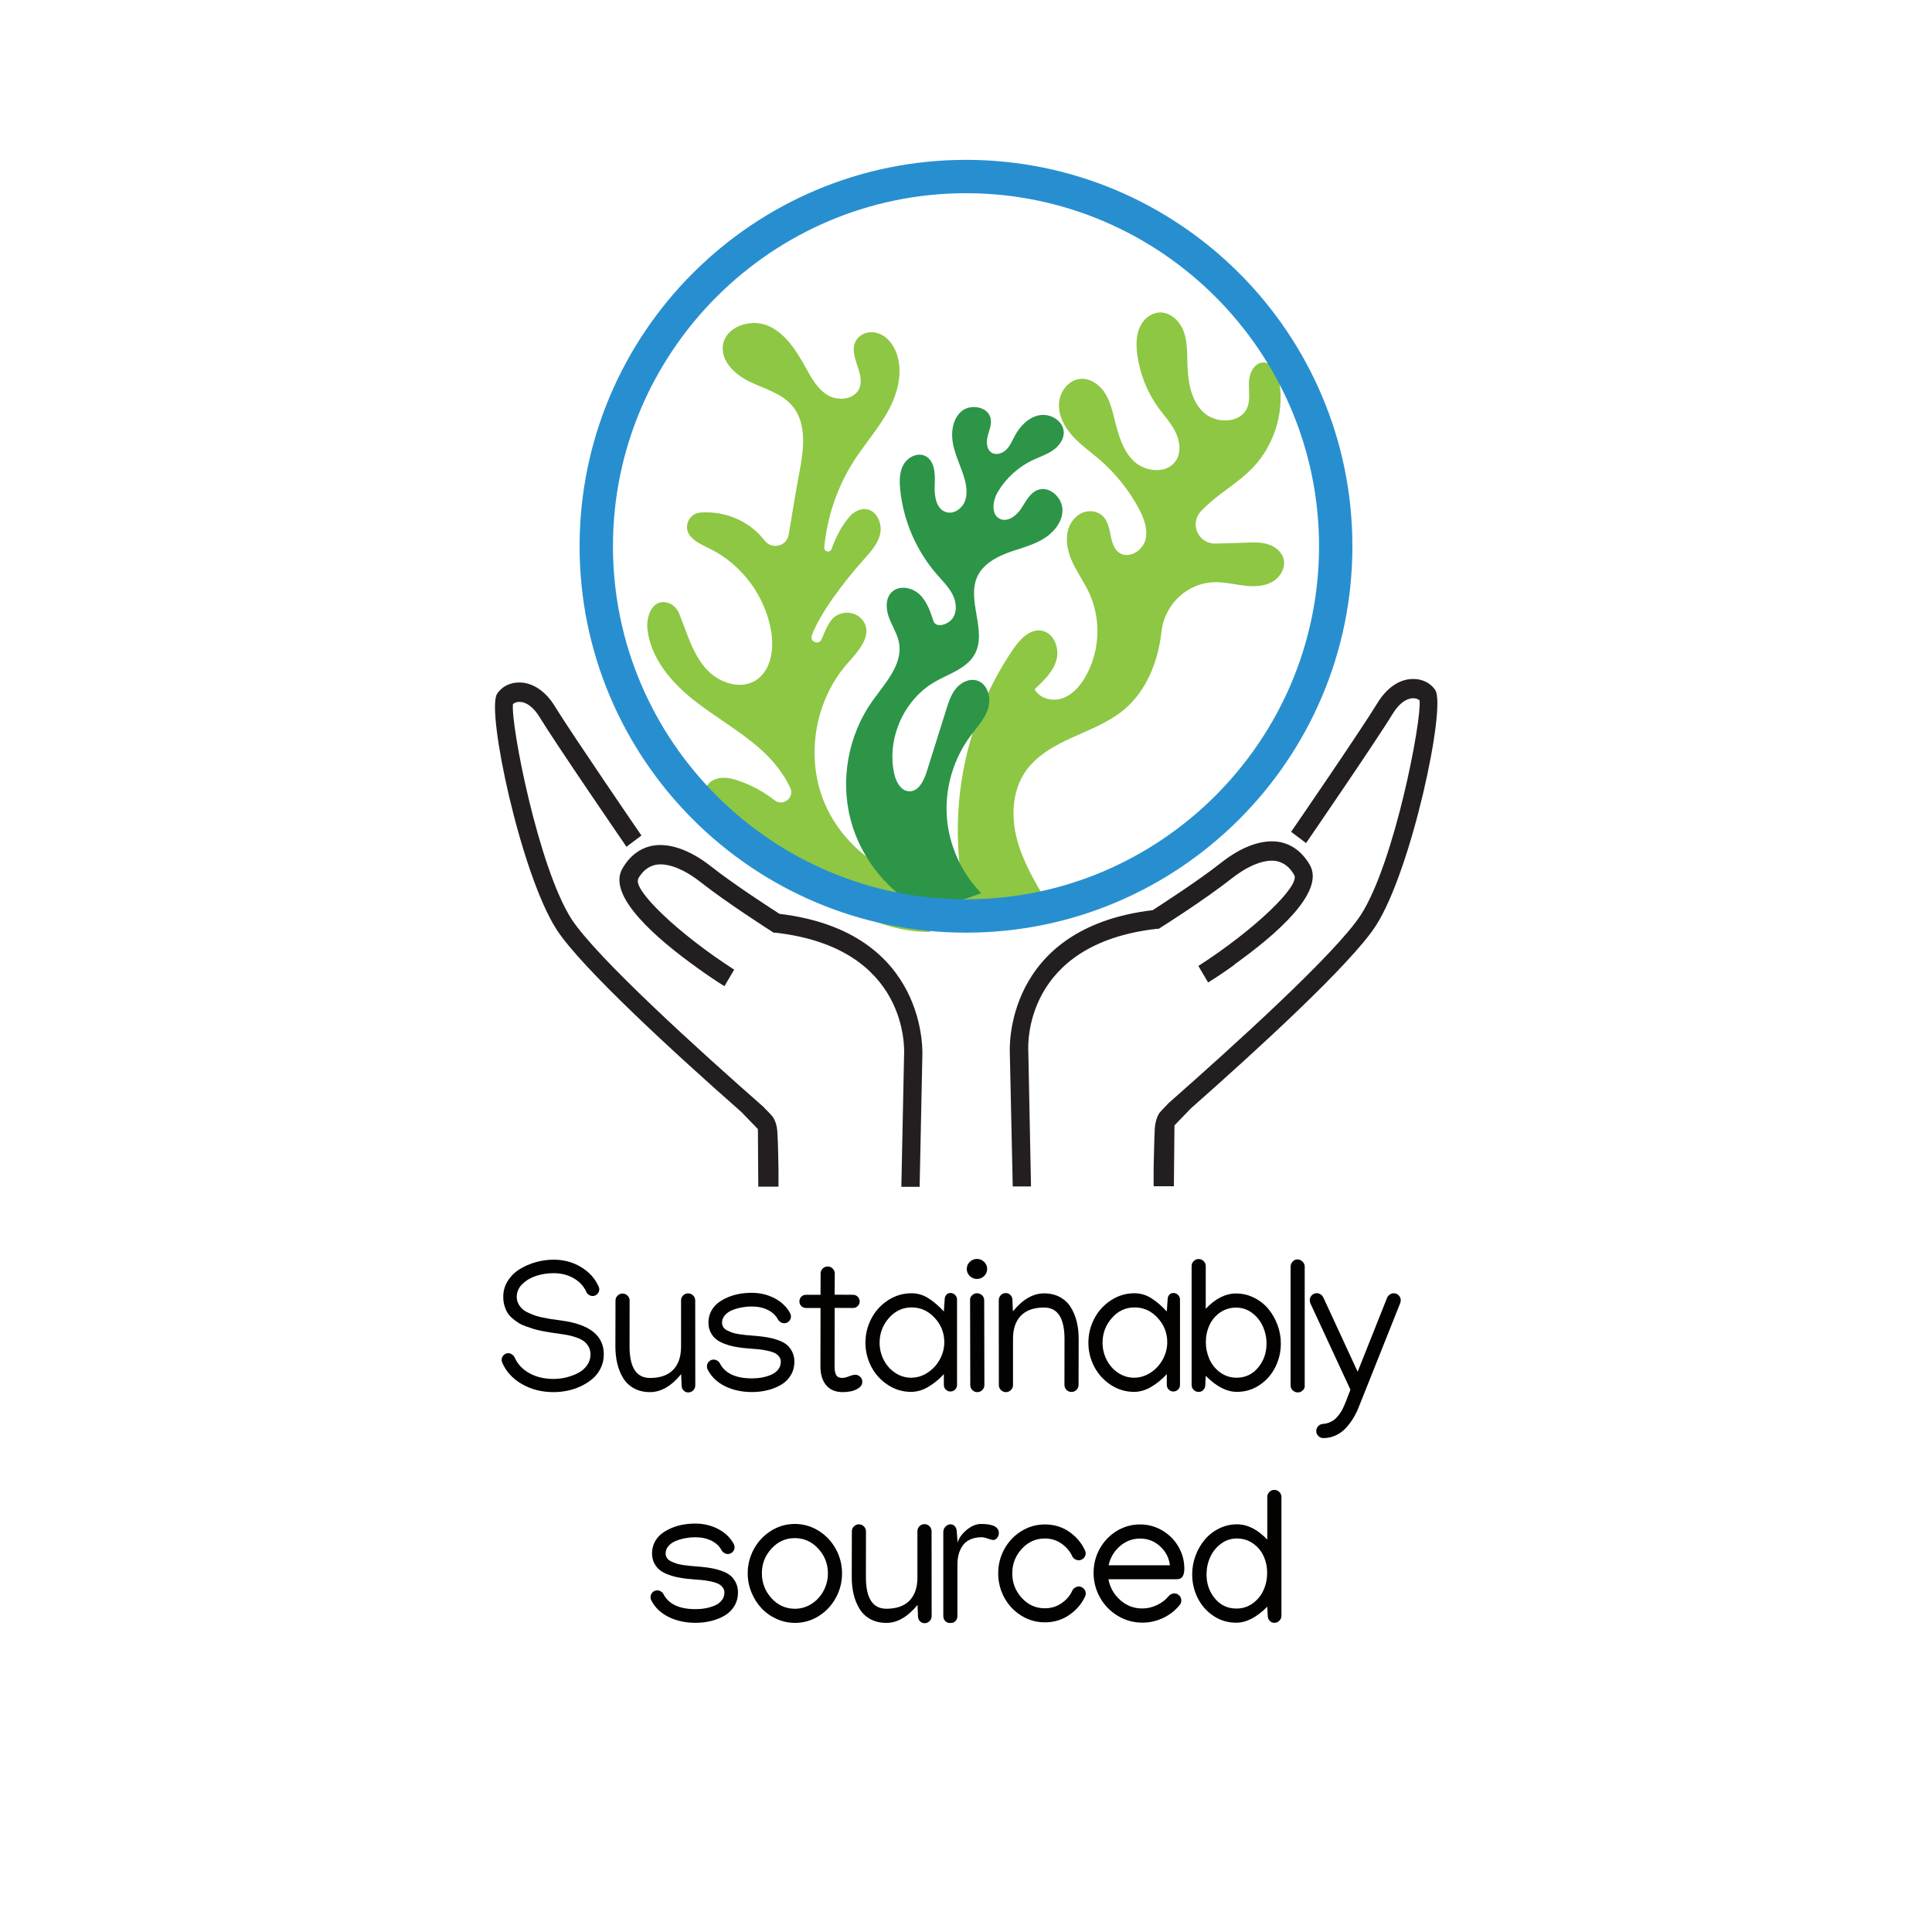 <svg version="1.2" preserveAspectRatio="xMidYMid meet" height="1080" viewBox="0 0 810 810" zoomAndPan="magnify" width="1080" xmlns:xlink="http://www.w3.org/1999/xlink" xmlns="http://www.w3.org/2000/svg"><defs><clipPath id="fdded4d88b"><path d="M 207 284.586 L 603 284.586 L 603 497.586 L 207 497.586 Z M 207 284.586"></path></clipPath><clipPath id="2cf02bf840"><path d="M 243 67.02 L 567 67.02 L 567 391.02 L 243 391.02 Z M 243 67.02"></path></clipPath></defs><g id="77633456f7"><g clip-path="url(#fdded4d88b)" clip-rule="nonzero"><path d="M 517.75 404.332 C 513.594 407.348 509.68 409.957 506.504 411.91 L 502.426 404.984 C 525.734 389.984 545.215 371.398 542.605 366.832 C 540.73 363.574 538.285 361.699 535.352 361.047 C 530.465 360.066 523.617 362.676 516.609 368.137 C 505.359 377.023 487.27 388.516 486.535 388.926 L 485.801 389.414 L 484.988 389.414 C 428.914 395.773 431.035 438.648 431.117 440.523 L 432.258 497.422 L 424.594 497.422 L 423.371 441.176 C 423.371 440.688 420.438 389.086 483.273 381.59 C 486.781 379.305 502.266 369.359 511.961 361.699 C 520.848 354.688 529.648 351.672 536.738 353.059 C 541.871 354.117 546.109 357.379 549.125 362.594 C 555.809 374.09 534.457 392.266 517.586 404.332 Z M 601.855 289.477 C 599.902 286.379 596.316 284.586 592.32 284.668 C 586.777 284.668 581.32 288.414 577.488 294.773 C 570.805 305.777 541.629 348.328 541.301 348.738 L 547.578 353.465 C 548.801 351.672 577.164 310.344 584.008 299.094 C 586.453 295.102 589.469 292.816 592.402 292.734 C 593.707 292.734 594.602 293.145 595.172 293.633 C 596.07 302.273 584.578 361.781 570.562 383.543 C 560.211 399.602 516.445 439.137 489.875 462.531 C 489.633 462.695 489.469 463.023 489.223 463.266 C 488.082 464.406 486.859 465.629 486.047 466.691 C 486.047 466.691 484.496 468.809 484.172 472.805 C 483.926 476.797 483.684 488.945 483.684 488.945 C 483.602 493.426 483.684 496.77 483.684 497.34 L 492.16 497.34 L 492.402 471.824 L 499.332 464.652 C 526.387 440.77 566.484 404.168 576.836 388.109 C 591.832 364.797 606.34 296.484 601.773 289.395 Z M 267.547 368.383 C 269.422 365.121 271.867 363.246 274.801 362.594 C 279.691 361.617 286.535 364.227 293.543 369.688 C 304.793 378.57 322.883 390.066 323.617 390.555 L 324.352 391.043 L 325.168 391.043 C 381.238 397.402 379.117 440.277 379.039 442.152 L 377.895 497.586 L 385.559 497.586 L 386.699 442.727 C 386.699 442.234 389.633 390.637 326.797 383.137 C 323.293 380.855 307.809 370.91 298.109 363.246 C 289.227 356.238 280.422 353.223 273.332 354.605 C 268.199 355.668 263.961 358.926 260.945 364.145 C 254.262 375.637 275.613 393.816 292.484 405.879 C 296.641 408.895 300.555 411.504 303.73 413.461 L 307.809 406.531 C 284.496 391.531 265.02 372.949 267.629 368.383 Z M 317.75 473.457 L 317.914 497.504 L 326.387 497.504 C 326.387 495.953 326.387 493.59 326.387 490.574 C 326.387 490.574 326.227 478.43 325.898 474.434 C 325.656 470.441 324.023 468.32 324.023 468.32 C 323.211 467.262 321.988 465.957 320.848 464.898 C 320.602 464.652 320.438 464.406 320.195 464.164 C 293.625 440.852 249.859 401.234 239.512 385.176 C 225.656 363.328 214.082 303.824 215.059 295.184 C 215.633 294.691 216.609 294.203 217.832 294.285 C 220.766 294.285 223.781 296.648 226.227 300.645 C 233.07 311.891 261.434 353.223 262.656 355.016 L 268.93 350.285 C 268.605 349.879 239.512 307.328 232.746 296.324 C 228.914 289.883 223.453 286.215 217.914 286.133 C 213.918 286.051 210.332 287.844 208.379 290.941 C 203.812 298.035 218.32 366.344 233.316 389.656 C 243.668 405.715 283.766 442.398 310.82 466.203 L 317.75 473.375 Z M 317.75 473.457" style="stroke:none;fill-rule:nonzero;fill:#231f20;fill-opacity:1;"></path></g><path d="M 389.93 390.688 C 365.578 391.016 344.469 374.93 325.504 359.641 C 317.141 352.891 308.773 346.141 300.395 339.391 C 297.82 337.316 295.004 334.758 295.719 331.227 C 296.09 329.379 297.406 327.895 299.078 327.051 C 302.438 325.363 306.156 326.148 309.547 327.293 C 315.023 329.137 320.172 331.926 324.719 335.488 C 328.324 338.305 333.242 334.371 331.297 330.223 C 328.496 324.246 324.105 318.84 319.184 314.395 C 310.332 306.383 299.707 300.621 290.398 293.156 C 281.086 285.691 272.793 275.723 271.449 263.867 C 270.836 258.449 273.453 251.199 279.527 252.613 C 281.859 253.156 283.762 254.875 284.676 257.09 C 288.008 265.156 290.312 274.281 296.375 280.773 C 301.508 286.262 310.277 289.238 316.695 285.348 C 323.23 281.371 324.562 272.348 323.332 264.785 C 320.957 250.227 311.332 237.039 298.191 230.348 C 295.117 228.773 291.742 227.461 289.48 224.844 C 289.453 224.812 289.438 224.785 289.41 224.758 C 286.309 221.051 288.766 215.289 293.586 214.902 C 301.109 214.301 308.844 216.477 314.879 221.008 C 317.027 222.625 318.941 224.527 320.586 226.645 C 323.633 230.562 329.867 229.047 330.668 224.141 C 332.113 215.434 333.516 206.723 335.16 198.016 C 336.977 188.461 338.418 177.422 332.086 170.043 C 327.664 164.895 320.645 163.051 314.523 160.133 C 308.387 157.215 302.254 151.664 303.066 144.93 C 304.027 137.023 314.566 133.418 321.902 136.535 C 329.238 139.652 333.816 146.918 337.66 153.895 C 340.121 158.371 342.695 163.121 347.086 165.707 C 351.488 168.297 358.297 167.496 360.285 162.805 C 362.988 156.426 355.25 148.832 358.957 142.699 C 360.414 140.281 363.246 139.051 366.062 139.324 C 371.184 139.809 374.57 144.086 376.059 148.648 C 378.617 156.527 376.258 165.25 372.242 172.5 C 368.223 179.754 362.66 186.016 358.168 192.98 C 351.105 203.906 346.785 216.562 345.57 229.52 C 345.398 231.363 348 231.934 348.617 230.203 C 350.348 225.387 352.621 220.809 356.051 216.734 C 357.023 215.574 358.238 214.633 359.629 214.047 C 366.336 211.258 370.309 218.578 368.965 224.055 C 367.863 228.516 364.477 231.965 361.414 235.395 C 353.922 243.805 343.727 257.219 340.363 266.387 C 339.391 269.059 343.297 270.648 344.441 268.043 C 346 264.469 347.559 260.094 350.348 258.305 C 354.32 255.746 359.699 256.703 362.172 260.723 C 365.691 266.484 359.984 272.891 355.594 277.797 C 341.953 293.027 337.734 316.082 345.082 335.156 C 352.434 354.234 371.055 368.477 391.391 370.609 C 390.602 377.332 390.773 383.938 389.93 390.688 Z M 389.93 390.688" style="stroke:none;fill-rule:nonzero;fill:#8dc743;fill-opacity:1;"></path><path d="M 509.586 227.887 C 502.504 228.102 498.617 219.68 503.406 214.461 C 504.766 212.973 506.238 211.586 507.738 210.312 C 513.418 205.492 519.91 201.605 525.086 196.242 C 534.898 186.074 539.16 170.801 535.742 157.043 C 535.152 154.684 533.395 152.738 531.035 152.152 C 526.359 151.008 523.801 155.957 523.629 160.117 C 523.469 163.766 524.301 167.582 522.898 170.941 C 520.039 177.75 509.426 177.777 504.223 172.543 C 499.016 167.309 497.973 159.301 497.801 151.922 C 497.688 147.402 497.773 142.758 496.113 138.566 C 493.98 133.219 488.09 128.727 482.141 132.246 C 480.695 133.102 479.496 134.332 478.625 135.762 C 476.277 139.609 476.223 144.215 476.793 148.578 C 477.852 156.641 480.941 164.438 485.715 171.016 C 488.16 174.375 491.051 177.465 492.867 181.211 C 494.684 184.941 495.27 189.648 493.012 193.137 C 489.348 198.785 480.211 197.984 475.348 193.336 C 470.484 188.691 468.758 181.754 467.125 175.219 C 466.168 171.387 465.137 167.48 462.879 164.234 C 460.617 160.988 456.871 158.516 452.938 158.844 C 447.934 159.273 444.188 164.309 443.973 169.328 C 443.742 174.348 446.348 179.121 449.723 182.84 C 453.098 186.559 457.258 189.461 461.062 192.75 C 467.625 198.43 473.16 205.293 477.293 212.914 C 479.539 217.062 481.426 221.852 480.195 226.402 C 478.965 230.949 473.273 234.41 469.344 231.805 C 463.906 228.219 467.227 218.25 460.391 215.059 C 457.258 213.602 453.555 214.387 451.039 216.777 C 446.09 221.469 446.676 228.73 449.137 234.566 C 451.195 239.484 454.441 243.832 456.672 248.668 C 461.793 259.75 461.133 273.32 454.984 283.875 C 452.738 287.723 449.605 291.312 445.402 292.77 C 441.199 294.23 435.82 292.898 433.762 288.953 C 437.582 285.434 441.555 281.66 442.93 276.652 C 444.301 271.648 441.742 265.215 436.621 264.398 C 431.73 263.613 427.656 268 424.852 272.078 C 403.145 303.652 396.051 344.867 405.934 381.891 L 438.723 377.902 C 433.777 369.566 428.758 361.086 426.324 351.703 C 423.895 342.324 424.352 331.727 429.773 323.688 C 434.406 316.824 442 312.621 449.535 309.203 C 457.07 305.785 464.98 302.809 471.316 297.477 C 480.738 289.555 485.559 277.281 486.961 264.812 C 488.277 253.086 498.145 243.992 509.941 244.078 C 510.27 244.078 510.602 244.09 510.93 244.105 C 514.734 244.262 518.48 245.191 522.27 245.594 C 526.059 245.992 530.078 245.809 533.41 243.934 C 536.727 242.059 539.102 238.113 538.172 234.41 C 537.414 231.379 534.668 229.16 531.691 228.219 C 528.719 227.258 525.531 227.359 522.41 227.516 C 518.379 227.703 513.988 227.758 509.586 227.887 Z M 509.586 227.887" style="stroke:none;fill-rule:nonzero;fill:#8dc743;fill-opacity:1;"></path><path d="M 388.859 382.508 C 373.172 375.086 361.043 360.5 356.637 343.723 C 352.219 326.934 355.609 308.273 365.621 294.102 C 370.98 286.508 378.574 278.672 376.918 269.516 C 376.246 265.785 374.059 262.523 372.727 258.977 C 371.398 255.43 371.141 250.957 373.828 248.281 C 376.859 245.262 382.266 246.191 385.41 249.098 C 388.559 252 390 256.246 391.332 260.32 C 392.406 263.598 397.797 261.852 399.598 258.922 C 401.398 255.988 400.871 252.113 399.27 249.055 C 397.668 246.008 395.164 243.547 392.906 240.961 C 384.238 231.047 378.734 218.391 377.418 205.293 C 377.059 201.73 377.047 197.941 378.789 194.824 C 380.535 191.707 384.566 189.621 387.812 191.121 C 391.918 193.023 392.117 198.672 391.875 203.176 C 391.633 207.695 392.375 213.445 396.707 214.73 C 399.754 215.633 403.086 213.457 404.375 210.555 C 405.66 207.652 405.316 204.277 404.504 201.203 C 403.203 196.27 400.758 191.68 399.668 186.688 C 398.582 181.695 399.199 175.848 403.043 172.5 C 406.891 169.156 414.371 170.484 415.344 175.492 C 415.828 177.965 414.715 180.426 414.086 182.871 C 413.469 185.316 413.582 188.391 415.688 189.75 C 417.602 190.992 420.289 190.121 421.906 188.504 C 423.523 186.887 424.395 184.699 425.48 182.684 C 427.711 178.566 431.332 174.832 435.949 174.059 C 440.57 173.289 445.918 176.59 445.988 181.281 C 446.031 184.398 443.859 187.176 441.27 188.918 C 438.68 190.664 435.664 191.621 432.848 192.965 C 426.898 195.812 421.809 200.445 418.418 206.109 C 416.199 209.812 415.328 215.691 419.234 217.535 C 422.449 219.051 426.082 216.277 428.07 213.316 C 430.043 210.355 431.688 206.738 435.008 205.438 C 439.941 203.492 445.504 208.652 445.445 213.945 C 445.387 219.234 441.355 223.754 436.738 226.344 C 432.117 228.934 426.855 230.078 421.906 231.992 C 416.957 233.895 412.039 236.867 409.793 241.66 C 405.074 251.715 414.027 264.598 408.637 274.309 C 405.305 280.301 397.926 282.418 391.977 285.836 C 378.992 293.301 371.738 309.547 374.859 324.188 C 375.586 327.637 377.59 331.582 381.105 331.754 C 385.082 331.953 387.344 327.363 388.527 323.559 C 391.262 314.879 393.977 306.199 396.707 297.52 C 397.695 294.371 398.727 291.141 400.844 288.594 C 402.945 286.062 406.418 284.363 409.578 285.305 C 414.043 286.637 415.656 292.469 414.297 296.934 C 412.941 301.379 409.594 304.883 406.82 308.617 C 399.699 318.238 396.137 330.438 396.965 342.379 C 397.797 354.32 403.016 365.918 411.395 374.457 Z M 388.859 382.508" style="stroke:none;fill-rule:nonzero;fill:#2c9548;fill-opacity:1;"></path><g clip-path="url(#2cf02bf840)" clip-rule="nonzero"><path d="M 405 391.02 C 315.645 391.02 243 318.379 243 229.02 C 243 139.664 315.645 67.02 405 67.02 C 494.355 67.02 567 139.664 567 229.02 C 567 318.379 494.355 391.02 405 391.02 Z M 405 81.004 C 323.488 81.004 256.984 147.512 256.984 229.02 C 256.984 310.531 323.488 377.039 405 377.039 C 486.512 377.039 553.016 310.531 553.016 229.02 C 553.016 147.512 486.512 81.004 405 81.004 Z M 405 81.004" style="stroke:none;fill-rule:nonzero;fill:#278fd0;fill-opacity:1;"></path></g><g style="fill:#030201;fill-opacity:1;"><g transform="translate(205.569, 582.75)"><path d="M 26.5 -54.625 C 30.77 -54.625 34.602 -53.598 38 -51.547 C 41.406 -49.504 43.875 -46.785 45.406 -43.391 C 45.594 -43.016 45.688 -42.617 45.688 -42.203 C 45.688 -41.43 45.406 -40.77 44.844 -40.219 C 44.289 -39.664 43.633 -39.391 42.875 -39.391 C 42.344 -39.391 41.82 -39.551 41.312 -39.875 C 40.801 -40.207 40.453 -40.613 40.266 -41.094 C 39.18 -43.52 37.406 -45.438 34.938 -46.844 C 32.477 -48.258 29.664 -48.969 26.5 -48.969 C 24.102 -48.969 21.766 -48.617 19.484 -47.922 C 17.203 -47.223 15.227 -46.094 13.562 -44.531 C 11.906 -42.977 11.078 -41.145 11.078 -39.031 C 11.078 -38.008 11.289 -37.078 11.719 -36.234 C 12.156 -35.391 12.676 -34.672 13.281 -34.078 C 13.895 -33.484 14.75 -32.926 15.844 -32.406 C 16.938 -31.895 17.91 -31.492 18.766 -31.203 C 19.617 -30.91 20.75 -30.617 22.156 -30.328 C 23.57 -30.047 24.676 -29.844 25.469 -29.719 C 26.258 -29.602 27.344 -29.453 28.719 -29.266 C 29.238 -29.191 29.617 -29.141 29.859 -29.109 C 41.672 -27.504 47.578 -22.785 47.578 -14.953 C 47.578 -12.867 47.148 -10.941 46.297 -9.172 C 45.441 -7.41 44.301 -5.922 42.875 -4.703 C 41.445 -3.492 39.812 -2.453 37.969 -1.578 C 36.125 -0.711 34.234 -0.082 32.297 0.312 C 30.359 0.707 28.426 0.906 26.5 0.906 C 21.594 0.906 17.191 -0.207 13.297 -2.438 C 9.41 -4.664 6.641 -7.676 4.984 -11.469 C 4.828 -11.895 4.75 -12.273 4.75 -12.609 C 4.75 -13.379 5.023 -14.039 5.578 -14.594 C 6.129 -15.145 6.785 -15.422 7.547 -15.422 C 8.055 -15.422 8.566 -15.25 9.078 -14.906 C 9.586 -14.562 9.953 -14.156 10.172 -13.688 C 11.41 -10.863 13.477 -8.645 16.375 -7.031 C 19.27 -5.426 22.645 -4.625 26.5 -4.625 C 28.27 -4.625 30.031 -4.832 31.781 -5.25 C 33.531 -5.676 35.18 -6.285 36.734 -7.078 C 38.297 -7.867 39.562 -8.945 40.531 -10.312 C 41.508 -11.688 42 -13.234 42 -14.953 C 42 -16.16 41.723 -17.238 41.172 -18.188 C 40.617 -19.145 39.945 -19.91 39.156 -20.484 C 38.363 -21.066 37.344 -21.57 36.094 -22 C 34.844 -22.438 33.707 -22.754 32.688 -22.953 C 31.676 -23.148 30.484 -23.344 29.109 -23.531 C 27.609 -23.738 26.414 -23.91 25.531 -24.047 C 24.645 -24.18 23.457 -24.391 21.969 -24.672 C 20.477 -24.961 19.266 -25.25 18.328 -25.531 C 17.391 -25.812 16.281 -26.18 15 -26.641 C 13.727 -27.098 12.68 -27.582 11.859 -28.094 C 11.047 -28.613 10.191 -29.25 9.297 -30 C 8.398 -30.75 7.691 -31.551 7.172 -32.406 C 6.66 -33.27 6.238 -34.266 5.906 -35.391 C 5.582 -36.523 5.422 -37.754 5.422 -39.078 C 5.422 -41.504 6.055 -43.723 7.328 -45.734 C 8.609 -47.754 10.273 -49.395 12.328 -50.656 C 14.391 -51.926 16.645 -52.906 19.094 -53.594 C 21.551 -54.281 24.02 -54.625 26.5 -54.625 Z M 26.5 -54.625" style="stroke:none"></path></g></g><g style="fill:#030201;fill-opacity:1;"><g transform="translate(253.27, 582.75)"><path d="M 35.266 1.031 C 34.473 1.031 33.812 0.738 33.281 0.156 C 32.758 -0.426 32.5 -1.125 32.5 -1.938 L 32.312 -6.641 C 28.195 -1.609 23.844 0.906 19.25 0.906 C 16.719 0.906 14.492 0.383 12.578 -0.656 C 10.672 -1.695 9.156 -3.117 8.031 -4.922 C 6.914 -6.734 6.086 -8.758 5.547 -11 C 5.004 -13.238 4.734 -15.664 4.734 -18.281 L 4.781 -37.453 C 4.781 -38.273 5.066 -38.973 5.641 -39.547 C 6.223 -40.129 6.922 -40.422 7.734 -40.422 C 8.555 -40.422 9.254 -40.129 9.828 -39.547 C 10.41 -38.973 10.703 -38.266 10.703 -37.422 L 10.672 -18.281 C 10.672 -9.445 13.531 -5.031 19.25 -5.031 C 23.5 -5.031 26.727 -6.16 28.938 -8.422 C 31.156 -10.691 32.266 -13.938 32.266 -18.156 L 32.266 -37.531 C 32.266 -38.352 32.551 -39.051 33.125 -39.625 C 33.707 -40.207 34.406 -40.5 35.219 -40.5 C 36.039 -40.5 36.742 -40.207 37.328 -39.625 C 37.91 -39.051 38.203 -38.344 38.203 -37.5 L 38.234 -1.984 C 38.234 -1.141 37.945 -0.426 37.375 0.156 C 36.812 0.738 36.109 1.031 35.266 1.031 Z M 35.266 1.031" style="stroke:none"></path></g></g><g style="fill:#030201;fill-opacity:1;"><g transform="translate(291.639, 582.75)"><path d="M 23.5 -40.734 C 27.031 -40.734 30.25 -39.961 33.156 -38.422 C 36.07 -36.879 38.227 -34.801 39.625 -32.188 C 39.863 -31.77 39.984 -31.312 39.984 -30.812 C 39.984 -30.02 39.695 -29.348 39.125 -28.797 C 38.562 -28.242 37.883 -27.969 37.094 -27.969 C 36.625 -27.969 36.141 -28.117 35.641 -28.422 C 35.141 -28.723 34.781 -29.082 34.562 -29.5 C 33.613 -31.27 32.172 -32.629 30.234 -33.578 C 28.297 -34.523 26.035 -35 23.453 -35 C 22.129 -35 20.781 -34.875 19.406 -34.625 C 18.039 -34.375 16.719 -34 15.438 -33.5 C 14.164 -33 13.117 -32.285 12.297 -31.359 C 11.484 -30.441 11.078 -29.398 11.078 -28.234 C 11.078 -27.523 11.258 -26.883 11.625 -26.312 C 12 -25.75 12.547 -25.289 13.266 -24.938 C 13.992 -24.582 14.738 -24.27 15.5 -24 C 16.27 -23.738 17.203 -23.531 18.297 -23.375 C 19.391 -23.219 20.32 -23.098 21.094 -23.016 C 21.875 -22.941 22.816 -22.863 23.922 -22.781 C 25.035 -22.695 25.816 -22.629 26.266 -22.578 C 27.922 -22.398 29.375 -22.195 30.625 -21.969 C 31.883 -21.75 33.234 -21.379 34.672 -20.859 C 36.109 -20.348 37.281 -19.723 38.188 -18.984 C 39.094 -18.242 39.852 -17.266 40.469 -16.047 C 41.094 -14.836 41.406 -13.441 41.406 -11.859 C 41.406 -9.723 40.895 -7.816 39.875 -6.141 C 38.863 -4.473 37.5 -3.141 35.781 -2.141 C 34.07 -1.141 32.188 -0.391 30.125 0.109 C 28.07 0.617 25.914 0.875 23.656 0.875 C 19.438 0.875 15.672 0.062 12.359 -1.562 C 9.047 -3.188 6.613 -5.516 5.062 -8.547 C 4.852 -8.91 4.75 -9.359 4.75 -9.891 C 4.75 -10.68 5.023 -11.352 5.578 -11.906 C 6.129 -12.457 6.801 -12.734 7.594 -12.734 C 8.094 -12.734 8.594 -12.582 9.094 -12.281 C 9.594 -11.977 9.953 -11.602 10.172 -11.156 C 12.328 -6.957 16.82 -4.859 23.656 -4.859 C 25.102 -4.859 26.5 -4.984 27.844 -5.234 C 29.188 -5.484 30.461 -5.863 31.672 -6.375 C 32.891 -6.895 33.867 -7.625 34.609 -8.562 C 35.348 -9.5 35.719 -10.598 35.719 -11.859 C 35.719 -12.734 35.43 -13.5 34.859 -14.156 C 34.297 -14.812 33.609 -15.312 32.797 -15.656 C 31.992 -16 30.957 -16.297 29.688 -16.547 C 28.426 -16.797 27.305 -16.969 26.328 -17.062 C 25.359 -17.156 24.207 -17.25 22.875 -17.344 C 21.551 -17.438 20.598 -17.52 20.016 -17.594 C 18.453 -17.781 17.066 -18 15.859 -18.25 C 14.648 -18.5 13.359 -18.883 11.984 -19.406 C 10.609 -19.938 9.469 -20.566 8.562 -21.297 C 7.656 -22.023 6.895 -22.984 6.281 -24.172 C 5.676 -25.359 5.375 -26.711 5.375 -28.234 C 5.375 -29.922 5.734 -31.477 6.453 -32.906 C 7.18 -34.332 8.148 -35.52 9.359 -36.469 C 10.578 -37.414 11.977 -38.219 13.562 -38.875 C 15.145 -39.539 16.766 -40.016 18.422 -40.297 C 20.086 -40.586 21.781 -40.734 23.5 -40.734 Z M 23.5 -40.734" style="stroke:none"></path></g></g><g style="fill:#030201;fill-opacity:1;"><g transform="translate(333.171, 582.75)"><path d="M 10.875 -48.812 C 10.875 -49.625 11.16 -50.316 11.734 -50.891 C 12.316 -51.473 13.016 -51.766 13.828 -51.766 C 14.648 -51.766 15.352 -51.473 15.938 -50.891 C 16.52 -50.316 16.812 -49.625 16.812 -48.812 L 16.766 -39.953 L 24.484 -39.906 C 25.242 -39.906 25.895 -39.633 26.438 -39.094 C 26.977 -38.551 27.25 -37.895 27.25 -37.125 C 27.25 -36.363 26.977 -35.711 26.438 -35.172 C 25.895 -34.641 25.242 -34.375 24.484 -34.375 L 16.766 -34.406 L 16.734 -9.734 C 16.734 -8.172 16.961 -7 17.422 -6.219 C 17.879 -5.445 18.719 -5.062 19.938 -5.062 C 20.727 -5.062 21.676 -5.281 22.781 -5.719 C 23.883 -6.156 24.754 -6.375 25.391 -6.375 C 26.211 -6.375 26.91 -6.082 27.484 -5.5 C 28.066 -4.914 28.359 -4.219 28.359 -3.406 C 28.359 -2.375 27.863 -1.516 26.875 -0.828 C 25.883 -0.141 24.805 0.316 23.641 0.547 C 22.484 0.785 21.328 0.906 20.172 0.906 C 17.141 0.906 14.816 -0.062 13.203 -2 C 11.598 -3.938 10.797 -6.539 10.797 -9.812 L 10.844 -34.375 L 4.75 -34.375 C 3.977 -34.375 3.32 -34.641 2.781 -35.172 C 2.25 -35.711 1.984 -36.363 1.984 -37.125 C 1.984 -37.895 2.25 -38.551 2.781 -39.094 C 3.32 -39.633 3.977 -39.906 4.75 -39.906 L 10.844 -39.906 Z M 10.875 -48.812" style="stroke:none"></path></g></g><g style="fill:#030201;fill-opacity:1;"><g transform="translate(358.885, 582.75)"><path d="M 23.297 -40.547 C 25.848 -40.547 28.219 -39.836 30.406 -38.422 C 32.602 -37.016 34.742 -35.176 36.828 -32.906 L 37.172 -37.891 C 37.172 -38.68 37.391 -39.336 37.828 -39.859 C 38.266 -40.391 38.852 -40.656 39.594 -40.656 C 40.352 -40.656 41.004 -40.383 41.547 -39.844 C 42.086 -39.301 42.359 -38.648 42.359 -37.891 L 42.359 -2.141 C 42.359 -1.367 42.086 -0.711 41.547 -0.172 C 41.004 0.367 40.348 0.641 39.578 0.641 C 38.816 0.641 38.164 0.367 37.625 -0.172 C 37.094 -0.711 36.828 -1.367 36.828 -2.141 L 36.828 -6.641 C 34.848 -4.484 32.672 -2.703 30.297 -1.297 C 27.922 0.098 25.52 0.797 23.094 0.797 C 19.594 0.797 16.359 -0.164 13.391 -2.094 C 10.422 -4.02 8.102 -6.555 6.438 -9.703 C 4.781 -12.859 3.953 -16.227 3.953 -19.812 C 3.953 -23.395 4.781 -26.77 6.438 -29.938 C 8.102 -33.102 10.43 -35.66 13.422 -37.609 C 16.422 -39.566 19.711 -40.547 23.297 -40.547 Z M 37.016 -20.047 C 37.016 -23.922 35.672 -27.316 32.984 -30.234 C 30.297 -33.148 27.078 -34.609 23.328 -34.609 C 19.555 -34.609 16.375 -33.125 13.781 -30.156 C 11.188 -27.188 9.891 -23.738 9.891 -19.812 C 9.891 -17.281 10.457 -14.895 11.594 -12.656 C 12.727 -10.414 14.32 -8.602 16.375 -7.219 C 18.426 -5.832 20.664 -5.141 23.094 -5.141 C 25.551 -5.141 27.859 -5.844 30.016 -7.25 C 32.18 -8.664 33.891 -10.52 35.141 -12.812 C 36.391 -15.102 37.016 -17.516 37.016 -20.047 Z M 37.016 -20.047" style="stroke:none"></path></g></g><g style="fill:#030201;fill-opacity:1;"><g transform="translate(401.367, 582.75)"><path d="M 11.234 -47.766 C 10.391 -46.953 9.383 -46.547 8.219 -46.547 C 7.062 -46.547 6.062 -46.953 5.219 -47.766 C 4.375 -48.586 3.953 -49.578 3.953 -50.734 C 3.953 -51.898 4.375 -52.891 5.219 -53.703 C 6.062 -54.523 7.062 -54.938 8.219 -54.938 C 9.383 -54.938 10.391 -54.523 11.234 -53.703 C 12.078 -52.891 12.5 -51.898 12.5 -50.734 C 12.5 -49.578 12.078 -48.586 11.234 -47.766 Z M 5.344 -37.969 C 5.344 -38.625 5.645 -39.219 6.25 -39.75 C 6.852 -40.281 7.457 -40.547 8.062 -40.547 C 8.988 -40.547 9.754 -40.266 10.359 -39.703 C 10.961 -39.148 11.266 -38.426 11.266 -37.531 L 11.344 -2.062 C 11.344 -1.238 11.051 -0.539 10.469 0.031 C 9.895 0.613 9.195 0.906 8.375 0.906 C 7.562 0.906 6.863 0.613 6.281 0.031 C 5.707 -0.539 5.422 -1.25 5.422 -2.094 Z M 5.344 -37.969" style="stroke:none"></path></g></g><g style="fill:#030201;fill-opacity:1;"><g transform="translate(413.991, 582.75)"><path d="M 7.719 -40.625 C 8.508 -40.625 9.164 -40.332 9.688 -39.75 C 10.219 -39.164 10.484 -38.469 10.484 -37.656 L 10.672 -32.953 C 14.785 -37.984 19.141 -40.5 23.734 -40.5 C 26.266 -40.5 28.484 -39.977 30.391 -38.938 C 32.305 -37.895 33.82 -36.469 34.938 -34.656 C 36.062 -32.852 36.895 -30.832 37.438 -28.594 C 37.977 -26.352 38.25 -23.926 38.25 -21.312 L 38.203 -2.141 C 38.203 -1.316 37.91 -0.613 37.328 -0.031 C 36.754 0.539 36.055 0.828 35.234 0.828 C 34.422 0.828 33.723 0.539 33.141 -0.031 C 32.566 -0.613 32.281 -1.328 32.281 -2.172 L 32.312 -21.312 C 32.312 -30.145 29.453 -34.562 23.734 -34.562 C 19.484 -34.562 16.25 -33.426 14.031 -31.156 C 11.82 -28.895 10.719 -25.656 10.719 -21.438 L 10.719 -2.062 C 10.719 -1.238 10.426 -0.539 9.844 0.031 C 9.27 0.613 8.57 0.906 7.75 0.906 C 6.938 0.906 6.238 0.613 5.656 0.031 C 5.07 -0.539 4.781 -1.25 4.781 -2.094 L 4.75 -37.609 C 4.75 -38.453 5.031 -39.164 5.594 -39.75 C 6.164 -40.332 6.875 -40.625 7.719 -40.625 Z M 7.719 -40.625" style="stroke:none"></path></g></g><g style="fill:#030201;fill-opacity:1;"><g transform="translate(452.36, 582.75)"><path d="M 23.297 -40.547 C 25.848 -40.547 28.219 -39.836 30.406 -38.422 C 32.602 -37.016 34.742 -35.176 36.828 -32.906 L 37.172 -37.891 C 37.172 -38.68 37.391 -39.336 37.828 -39.859 C 38.266 -40.391 38.852 -40.656 39.594 -40.656 C 40.352 -40.656 41.004 -40.383 41.547 -39.844 C 42.086 -39.301 42.359 -38.648 42.359 -37.891 L 42.359 -2.141 C 42.359 -1.367 42.086 -0.711 41.547 -0.172 C 41.004 0.367 40.348 0.641 39.578 0.641 C 38.816 0.641 38.164 0.367 37.625 -0.172 C 37.094 -0.711 36.828 -1.367 36.828 -2.141 L 36.828 -6.641 C 34.848 -4.484 32.672 -2.703 30.297 -1.297 C 27.922 0.098 25.52 0.797 23.094 0.797 C 19.594 0.797 16.359 -0.164 13.391 -2.094 C 10.422 -4.02 8.102 -6.555 6.438 -9.703 C 4.781 -12.859 3.953 -16.227 3.953 -19.812 C 3.953 -23.395 4.781 -26.77 6.438 -29.938 C 8.102 -33.102 10.43 -35.66 13.422 -37.609 C 16.422 -39.566 19.711 -40.547 23.297 -40.547 Z M 37.016 -20.047 C 37.016 -23.922 35.672 -27.316 32.984 -30.234 C 30.297 -33.148 27.078 -34.609 23.328 -34.609 C 19.555 -34.609 16.375 -33.125 13.781 -30.156 C 11.188 -27.188 9.891 -23.738 9.891 -19.812 C 9.891 -17.281 10.457 -14.895 11.594 -12.656 C 12.727 -10.414 14.32 -8.602 16.375 -7.219 C 18.426 -5.832 20.664 -5.141 23.094 -5.141 C 25.551 -5.141 27.859 -5.844 30.016 -7.25 C 32.18 -8.664 33.891 -10.52 35.141 -12.812 C 36.391 -15.102 37.016 -17.516 37.016 -20.047 Z M 37.016 -20.047" style="stroke:none"></path></g></g><g style="fill:#030201;fill-opacity:1;"><g transform="translate(494.841, 582.75)"><path d="M 23.734 0.797 C 19.461 0.797 15.109 -1.445 10.672 -5.938 L 10.484 -2.141 C 10.484 -1.316 10.219 -0.613 9.688 -0.031 C 9.164 0.539 8.508 0.828 7.719 0.828 C 6.895 0.828 6.191 0.539 5.609 -0.031 C 5.035 -0.613 4.75 -1.316 4.75 -2.141 L 4.75 -51.938 C 4.75 -52.75 5.035 -53.441 5.609 -54.016 C 6.191 -54.598 6.891 -54.891 7.703 -54.891 C 8.523 -54.891 9.223 -54.598 9.797 -54.016 C 10.379 -53.441 10.672 -52.75 10.672 -51.938 L 10.672 -34.047 C 14.734 -38.316 18.969 -40.453 23.375 -40.453 C 26.039 -40.453 28.551 -39.863 30.906 -38.688 C 33.27 -37.52 35.258 -35.969 36.875 -34.031 C 38.5 -32.094 39.785 -29.859 40.734 -27.328 C 41.68 -24.797 42.156 -22.195 42.156 -19.531 C 42.156 -15.977 41.379 -12.648 39.828 -9.547 C 38.273 -6.453 36.07 -3.953 33.219 -2.047 C 30.375 -0.148 27.211 0.797 23.734 0.797 Z M 23.609 -5.141 C 27.273 -5.141 30.281 -6.551 32.625 -9.375 C 34.977 -12.195 36.156 -15.547 36.156 -19.422 C 36.156 -21.973 35.641 -24.391 34.609 -26.672 C 33.578 -28.953 32.07 -30.832 30.094 -32.312 C 28.113 -33.789 25.898 -34.531 23.453 -34.531 C 20.898 -34.531 18.633 -33.836 16.656 -32.453 C 14.676 -31.066 13.191 -29.285 12.203 -27.109 C 11.211 -24.93 10.719 -22.594 10.719 -20.094 C 10.719 -17.562 11.219 -15.164 12.219 -12.906 C 13.219 -10.656 14.727 -8.797 16.75 -7.328 C 18.77 -5.867 21.055 -5.141 23.609 -5.141 Z M 23.609 -5.141" style="stroke:none"></path></g></g><g style="fill:#030201;fill-opacity:1;"><g transform="translate(536.334, 582.75)"><path d="M 7.516 -54.734 C 8.441 -54.734 9.195 -54.422 9.781 -53.797 C 10.375 -53.18 10.672 -52.492 10.672 -51.734 L 10.672 -1.5 C 10.672 -0.844 10.367 -0.258 9.766 0.25 C 9.16 0.77 8.555 1.031 7.953 1.031 C 7.023 1.031 6.258 0.75 5.656 0.188 C 5.051 -0.363 4.75 -1.07 4.75 -1.938 L 4.75 -51.656 C 4.75 -52.445 5.023 -53.156 5.578 -53.781 C 6.129 -54.414 6.773 -54.734 7.516 -54.734 Z M 7.516 -54.734" style="stroke:none"></path></g></g><g style="fill:#030201;fill-opacity:1;"><g transform="translate(547.139, 582.75)"><path d="M 4.938 -40.578 C 5.5 -40.578 6.035 -40.406 6.547 -40.062 C 7.055 -39.719 7.422 -39.312 7.641 -38.844 L 22.062 -7.641 L 34.406 -38.641 C 34.613 -39.172 34.984 -39.617 35.516 -39.984 C 36.047 -40.359 36.598 -40.547 37.172 -40.547 C 38.203 -40.547 39.016 -40.113 39.609 -39.25 C 40.203 -38.395 40.301 -37.453 39.906 -36.422 L 22.469 7.312 C 21.832 8.895 21.098 10.379 20.266 11.766 C 19.441 13.148 18.426 14.508 17.219 15.844 C 16.02 17.176 14.602 18.227 12.969 19 C 11.332 19.781 9.566 20.172 7.672 20.172 C 6.859 20.172 6.16 19.879 5.578 19.297 C 4.992 18.723 4.703 18.023 4.703 17.203 C 4.703 16.441 4.977 15.766 5.531 15.172 C 6.094 14.578 6.754 14.266 7.516 14.234 C 8.379 14.18 9.203 14.004 9.984 13.703 C 10.766 13.398 11.441 13.051 12.016 12.656 C 12.598 12.258 13.172 11.711 13.734 11.016 C 14.305 10.316 14.77 9.68 15.125 9.109 C 15.477 8.547 15.863 7.797 16.281 6.859 C 16.707 5.922 17.031 5.156 17.25 4.562 C 17.477 3.969 17.785 3.156 18.172 2.125 C 18.555 1.102 18.844 0.352 19.031 -0.125 L 2.25 -36.312 C 2.07 -36.727 1.984 -37.16 1.984 -37.609 C 1.984 -38.43 2.27 -39.129 2.844 -39.703 C 3.426 -40.285 4.125 -40.578 4.938 -40.578 Z M 4.938 -40.578" style="stroke:none"></path></g></g><g style="fill:#030201;fill-opacity:1;"><g transform="translate(584.647, 582.75)"><path d="" style="stroke:none"></path></g></g><g style="fill:#030201;fill-opacity:1;"><g transform="translate(267.995, 679.5)"><path d="M 23.5 -40.734 C 27.031 -40.734 30.25 -39.961 33.156 -38.422 C 36.07 -36.879 38.227 -34.801 39.625 -32.188 C 39.863 -31.77 39.984 -31.312 39.984 -30.812 C 39.984 -30.02 39.695 -29.348 39.125 -28.797 C 38.562 -28.242 37.883 -27.969 37.094 -27.969 C 36.625 -27.969 36.141 -28.117 35.641 -28.422 C 35.141 -28.723 34.781 -29.082 34.562 -29.5 C 33.613 -31.27 32.172 -32.629 30.234 -33.578 C 28.297 -34.523 26.035 -35 23.453 -35 C 22.129 -35 20.781 -34.875 19.406 -34.625 C 18.039 -34.375 16.719 -34 15.438 -33.5 C 14.164 -33 13.117 -32.285 12.297 -31.359 C 11.484 -30.441 11.078 -29.398 11.078 -28.234 C 11.078 -27.523 11.258 -26.883 11.625 -26.312 C 12 -25.75 12.547 -25.289 13.266 -24.938 C 13.992 -24.582 14.738 -24.27 15.5 -24 C 16.27 -23.738 17.203 -23.531 18.297 -23.375 C 19.391 -23.219 20.32 -23.098 21.094 -23.016 C 21.875 -22.941 22.816 -22.863 23.922 -22.781 C 25.035 -22.695 25.816 -22.629 26.266 -22.578 C 27.922 -22.398 29.375 -22.195 30.625 -21.969 C 31.883 -21.75 33.234 -21.379 34.672 -20.859 C 36.109 -20.348 37.281 -19.723 38.188 -18.984 C 39.094 -18.242 39.852 -17.266 40.469 -16.047 C 41.094 -14.836 41.406 -13.441 41.406 -11.859 C 41.406 -9.723 40.895 -7.816 39.875 -6.141 C 38.863 -4.473 37.5 -3.141 35.781 -2.141 C 34.07 -1.141 32.188 -0.391 30.125 0.109 C 28.07 0.617 25.914 0.875 23.656 0.875 C 19.438 0.875 15.672 0.062 12.359 -1.562 C 9.047 -3.188 6.613 -5.516 5.062 -8.547 C 4.852 -8.91 4.75 -9.359 4.75 -9.891 C 4.75 -10.68 5.023 -11.352 5.578 -11.906 C 6.129 -12.457 6.801 -12.734 7.594 -12.734 C 8.094 -12.734 8.594 -12.582 9.094 -12.281 C 9.594 -11.977 9.953 -11.602 10.172 -11.156 C 12.328 -6.957 16.82 -4.859 23.656 -4.859 C 25.102 -4.859 26.5 -4.984 27.844 -5.234 C 29.188 -5.484 30.461 -5.863 31.672 -6.375 C 32.891 -6.895 33.867 -7.625 34.609 -8.562 C 35.348 -9.5 35.719 -10.598 35.719 -11.859 C 35.719 -12.734 35.43 -13.5 34.859 -14.156 C 34.297 -14.812 33.609 -15.312 32.797 -15.656 C 31.992 -16 30.957 -16.297 29.688 -16.547 C 28.426 -16.797 27.305 -16.969 26.328 -17.062 C 25.359 -17.156 24.207 -17.25 22.875 -17.344 C 21.551 -17.438 20.598 -17.52 20.016 -17.594 C 18.453 -17.781 17.066 -18 15.859 -18.25 C 14.648 -18.5 13.359 -18.883 11.984 -19.406 C 10.609 -19.938 9.469 -20.566 8.562 -21.297 C 7.656 -22.023 6.895 -22.984 6.281 -24.172 C 5.676 -25.359 5.375 -26.711 5.375 -28.234 C 5.375 -29.922 5.734 -31.477 6.453 -32.906 C 7.18 -34.332 8.148 -35.52 9.359 -36.469 C 10.578 -37.414 11.977 -38.219 13.562 -38.875 C 15.145 -39.539 16.766 -40.016 18.422 -40.297 C 20.086 -40.586 21.781 -40.734 23.5 -40.734 Z M 23.5 -40.734" style="stroke:none"></path></g></g><g style="fill:#030201;fill-opacity:1;"><g transform="translate(309.527, 679.5)"><path d="M 23.688 -40.578 C 27.301 -40.578 30.633 -39.617 33.688 -37.703 C 36.75 -35.797 39.148 -33.254 40.891 -30.078 C 42.629 -26.898 43.5 -23.488 43.5 -19.844 C 43.5 -16.207 42.641 -12.805 40.922 -9.641 C 39.211 -6.484 36.844 -3.941 33.812 -2.016 C 30.781 -0.086 27.457 0.883 23.844 0.906 C 21.102 0.906 18.492 0.344 16.016 -0.781 C 13.535 -1.914 11.422 -3.426 9.672 -5.312 C 7.922 -7.195 6.531 -9.406 5.5 -11.938 C 4.469 -14.469 3.953 -17.109 3.953 -19.859 C 3.953 -23.492 4.82 -26.898 6.562 -30.078 C 8.301 -33.254 10.691 -35.797 13.734 -37.703 C 16.785 -39.617 20.102 -40.578 23.688 -40.578 Z M 23.688 -34.641 C 19.863 -34.641 16.609 -33.176 13.922 -30.25 C 11.234 -27.32 9.891 -23.883 9.891 -19.938 C 9.891 -15.895 11.234 -12.395 13.922 -9.438 C 16.609 -6.488 19.906 -5.016 23.812 -5.016 C 26.344 -5.047 28.664 -5.742 30.781 -7.109 C 32.906 -8.484 34.566 -10.305 35.766 -12.578 C 36.973 -14.848 37.578 -17.273 37.578 -19.859 C 37.578 -23.836 36.223 -27.297 33.516 -30.234 C 30.816 -33.172 27.539 -34.641 23.688 -34.641 Z M 23.688 -34.641" style="stroke:none"></path></g></g><g style="fill:#030201;fill-opacity:1;"><g transform="translate(352.364, 679.5)"><path d="M 35.266 1.031 C 34.473 1.031 33.812 0.738 33.281 0.156 C 32.758 -0.426 32.5 -1.125 32.5 -1.938 L 32.312 -6.641 C 28.195 -1.609 23.844 0.906 19.25 0.906 C 16.719 0.906 14.492 0.383 12.578 -0.656 C 10.672 -1.695 9.156 -3.117 8.031 -4.922 C 6.914 -6.734 6.086 -8.758 5.547 -11 C 5.004 -13.238 4.734 -15.664 4.734 -18.281 L 4.781 -37.453 C 4.781 -38.273 5.066 -38.973 5.641 -39.547 C 6.223 -40.129 6.922 -40.422 7.734 -40.422 C 8.555 -40.422 9.254 -40.129 9.828 -39.547 C 10.41 -38.973 10.703 -38.266 10.703 -37.422 L 10.672 -18.281 C 10.672 -9.445 13.531 -5.031 19.25 -5.031 C 23.5 -5.031 26.727 -6.16 28.938 -8.422 C 31.156 -10.691 32.266 -13.938 32.266 -18.156 L 32.266 -37.531 C 32.266 -38.352 32.551 -39.051 33.125 -39.625 C 33.707 -40.207 34.406 -40.5 35.219 -40.5 C 36.039 -40.5 36.742 -40.207 37.328 -39.625 C 37.91 -39.051 38.203 -38.344 38.203 -37.5 L 38.234 -1.984 C 38.234 -1.141 37.945 -0.426 37.375 0.156 C 36.812 0.738 36.109 1.031 35.266 1.031 Z M 35.266 1.031" style="stroke:none"></path></g></g><g style="fill:#030201;fill-opacity:1;"><g transform="translate(390.733, 679.5)"><path d="M 28.047 -36.75 C 28.047 -36.031 27.805 -35.367 27.328 -34.766 C 26.859 -34.16 26.344 -33.859 25.781 -33.859 C 25.258 -33.859 24.484 -34.047 23.453 -34.422 C 22.422 -34.805 21.551 -35 20.844 -35 C 18.969 -35 17.352 -34.68 16 -34.047 C 14.645 -33.422 13.586 -32.551 12.828 -31.438 C 12.078 -30.332 11.531 -29.133 11.188 -27.844 C 10.844 -26.551 10.672 -25.141 10.672 -23.609 L 10.672 -2.062 C 10.672 -1.188 10.414 -0.469 9.906 0.094 C 9.395 0.664 8.66 0.953 7.703 0.953 C 6.754 0.953 6.023 0.664 5.516 0.094 C 5.004 -0.469 4.75 -1.188 4.75 -2.062 L 4.75 -37.141 C 4.75 -38.055 5.055 -38.832 5.672 -39.469 C 6.297 -40.102 7.004 -40.422 7.797 -40.422 C 8.555 -40.422 9.18 -40.117 9.672 -39.516 C 10.16 -38.91 10.406 -38.117 10.406 -37.141 L 10.766 -32.781 C 11.316 -34.688 12.586 -36.461 14.578 -38.109 C 16.566 -39.754 18.586 -40.578 20.641 -40.578 C 25.578 -40.578 28.047 -39.301 28.047 -36.75 Z M 28.047 -36.75" style="stroke:none"></path></g></g><g style="fill:#030201;fill-opacity:1;"><g transform="translate(414.549, 679.5)"><path d="M 3.953 -19.891 C 3.953 -23.504 4.805 -26.879 6.516 -30.016 C 8.234 -33.148 10.602 -35.66 13.625 -37.547 C 16.645 -39.43 19.938 -40.375 23.5 -40.375 C 27.344 -40.375 30.75 -39.348 33.719 -37.297 C 36.688 -35.242 38.879 -32.66 40.297 -29.547 C 40.516 -29.117 40.625 -28.695 40.625 -28.281 C 40.625 -27.457 40.332 -26.766 39.75 -26.203 C 39.164 -25.641 38.469 -25.359 37.656 -25.359 C 37.125 -25.359 36.594 -25.52 36.062 -25.844 C 35.539 -26.176 35.176 -26.594 34.969 -27.094 C 33.988 -29.195 32.484 -30.953 30.453 -32.359 C 28.422 -33.773 26.102 -34.484 23.5 -34.484 C 19.695 -34.484 16.469 -33.023 13.812 -30.109 C 11.164 -27.203 9.844 -23.785 9.844 -19.859 C 9.844 -15.93 11.164 -12.508 13.812 -9.594 C 16.469 -6.676 19.695 -5.219 23.5 -5.219 C 26.102 -5.219 28.426 -5.914 30.469 -7.312 C 32.52 -8.707 34.031 -10.461 35 -12.578 C 35.207 -13.078 35.578 -13.5 36.109 -13.844 C 36.641 -14.188 37.164 -14.359 37.688 -14.359 C 38.508 -14.359 39.207 -14.066 39.781 -13.484 C 40.363 -12.898 40.656 -12.203 40.656 -11.391 C 40.656 -10.941 40.562 -10.535 40.375 -10.172 C 38.957 -7.078 36.75 -4.492 33.75 -2.422 C 30.758 -0.359 27.344 0.672 23.5 0.672 C 19.906 0.672 16.598 -0.273 13.578 -2.172 C 10.566 -4.066 8.207 -6.582 6.5 -9.719 C 4.801 -12.863 3.953 -16.254 3.953 -19.891 Z M 3.953 -19.891" style="stroke:none"></path></g></g><g style="fill:#030201;fill-opacity:1;"><g transform="translate(454.539, 679.5)"><path d="M 24.438 0.797 C 20.695 0.797 17.25 -0.148 14.094 -2.047 C 10.945 -3.953 8.469 -6.504 6.656 -9.703 C 4.852 -12.91 3.953 -16.383 3.953 -20.125 C 3.953 -23.719 4.805 -27.062 6.516 -30.156 C 8.234 -33.258 10.594 -35.738 13.594 -37.594 C 16.602 -39.445 19.891 -40.375 23.453 -40.375 C 26.742 -40.375 29.812 -39.551 32.656 -37.906 C 35.508 -36.258 37.781 -34.004 39.469 -31.141 C 41.156 -28.285 42 -25.18 42 -21.828 C 42 -18.879 40.984 -17.406 38.953 -17.406 L 10.172 -17.406 C 10.797 -14 12.426 -11.102 15.062 -8.719 C 17.707 -6.332 20.805 -5.141 24.359 -5.141 C 26.441 -5.141 28.484 -5.609 30.484 -6.547 C 32.492 -7.484 34.145 -8.742 35.438 -10.328 C 35.676 -10.641 36.023 -10.906 36.484 -11.125 C 36.941 -11.352 37.367 -11.469 37.766 -11.469 C 38.586 -11.469 39.285 -11.176 39.859 -10.594 C 40.441 -10.02 40.734 -9.32 40.734 -8.5 C 40.734 -7.789 40.5 -7.145 40.031 -6.562 C 38.125 -4.238 35.801 -2.43 33.062 -1.141 C 30.32 0.148 27.445 0.797 24.438 0.797 Z M 35.953 -23.25 C 35.578 -26.395 34.203 -29.047 31.828 -31.203 C 29.461 -33.367 26.688 -34.453 23.5 -34.453 C 20.227 -34.453 17.367 -33.367 14.922 -31.203 C 12.484 -29.047 10.926 -26.395 10.25 -23.25 Z M 35.953 -23.25" style="stroke:none"></path></g></g><g style="fill:#030201;fill-opacity:1;"><g transform="translate(495.873, 679.5)"><path d="M 22.391 0.828 C 18.91 0.828 15.742 -0.117 12.891 -2.016 C 10.047 -3.91 7.844 -6.406 6.281 -9.5 C 4.727 -12.602 3.953 -15.938 3.953 -19.5 C 3.953 -22.164 4.426 -24.766 5.375 -27.297 C 6.32 -29.828 7.609 -32.062 9.234 -34 C 10.859 -35.938 12.848 -37.488 15.203 -38.656 C 17.566 -39.832 20.078 -40.422 22.734 -40.422 C 27.141 -40.422 31.375 -38.285 35.438 -34.016 L 35.438 -51.891 C 35.438 -52.703 35.723 -53.398 36.297 -53.984 C 36.879 -54.566 37.578 -54.859 38.391 -54.859 C 39.211 -54.859 39.914 -54.566 40.5 -53.984 C 41.082 -53.398 41.375 -52.703 41.375 -51.891 L 41.375 -2.094 C 41.375 -1.281 41.082 -0.582 40.5 0 C 39.914 0.582 39.219 0.875 38.406 0.875 C 37.613 0.875 36.953 0.582 36.422 0 C 35.898 -0.582 35.641 -1.281 35.641 -2.094 L 35.438 -5.891 C 31.008 -1.41 26.66 0.828 22.391 0.828 Z M 22.5 -5.109 C 25.062 -5.109 27.348 -5.836 29.359 -7.297 C 31.379 -8.766 32.891 -10.625 33.891 -12.875 C 34.891 -15.125 35.391 -17.516 35.391 -20.047 C 35.391 -22.555 34.895 -24.895 33.906 -27.062 C 32.926 -29.238 31.445 -31.02 29.469 -32.406 C 27.488 -33.789 25.219 -34.484 22.656 -34.484 C 20.207 -34.484 17.992 -33.742 16.016 -32.266 C 14.035 -30.797 12.531 -28.922 11.5 -26.641 C 10.477 -24.359 9.969 -21.938 9.969 -19.375 C 9.969 -15.5 11.141 -12.148 13.484 -9.328 C 15.828 -6.516 18.832 -5.109 22.5 -5.109 Z M 22.5 -5.109" style="stroke:none"></path></g></g></g></svg>
